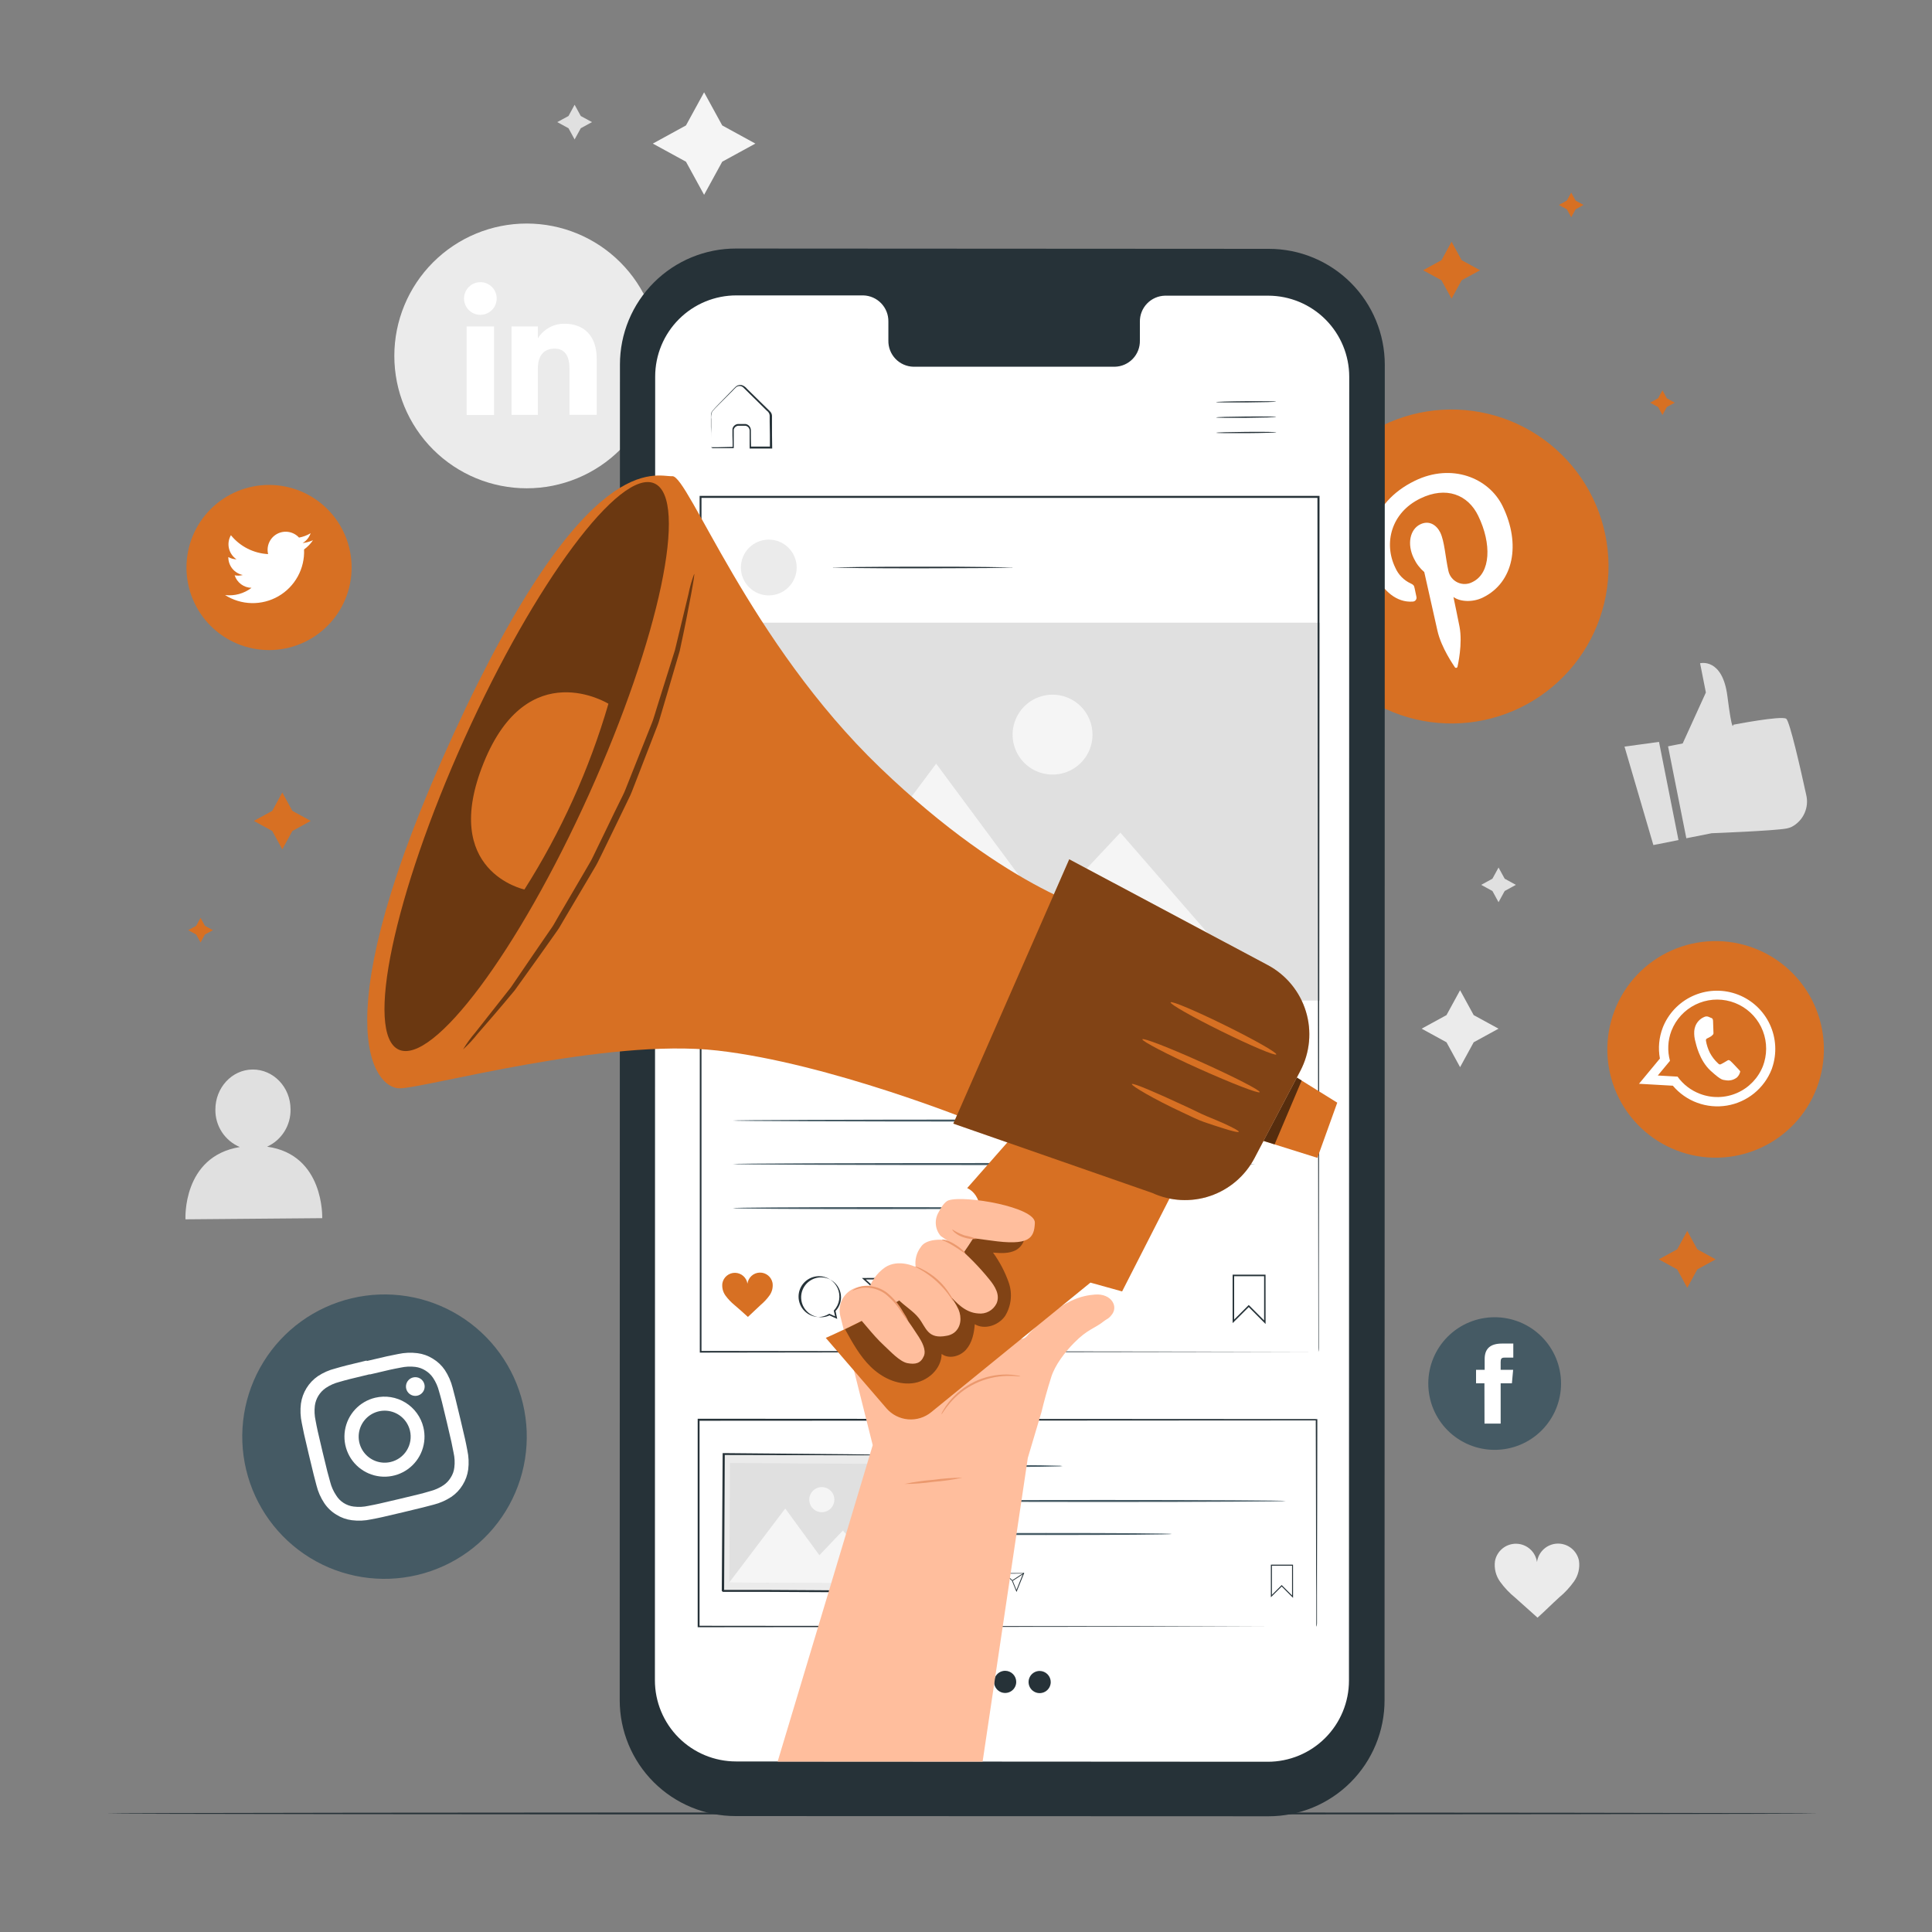 <svg xmlns="http://www.w3.org/2000/svg" width="400" height="400" viewBox="0 0 400 400" fill="none"><rect x="0" y="0" width="400" height="400" fill="#808080" stroke="none"/><path d="M109.049 101.096C101.78 101.096 94.808 98.208 89.668 93.068C84.528 87.928 81.641 80.957 81.641 73.688C81.641 66.419 84.528 59.448 89.668 54.308C94.808 49.168 101.78 46.28 109.049 46.28C116.318 46.28 123.289 49.168 128.429 54.308C133.569 59.448 136.457 66.419 136.457 73.688C136.457 80.957 133.569 87.928 128.429 93.068C123.289 98.208 116.318 101.096 109.049 101.096Z" fill="#EBEBEB"></path><path d="M102.289 67.584H96.617V85.912H102.289V67.584Z" fill="white"></path><path d="M99.424 65.184C100.095 65.191 100.752 64.997 101.313 64.629C101.874 64.261 102.312 63.735 102.573 63.117C102.834 62.5 102.906 61.818 102.779 61.16C102.652 60.501 102.332 59.895 101.86 59.419C101.389 58.942 100.786 58.617 100.128 58.484C99.471 58.35 98.789 58.416 98.169 58.671C97.549 58.926 97.018 59.36 96.645 59.917C96.272 60.474 96.072 61.13 96.072 61.8C96.07 62.693 96.422 63.55 97.05 64.184C97.678 64.818 98.532 65.178 99.424 65.184Z" fill="white"></path><path d="M111.36 76.288C111.36 73.712 112.544 72.176 114.816 72.176C116.896 72.176 117.904 73.648 117.904 76.288V85.888H123.544V74.304C123.544 69.392 120.768 67.024 116.88 67.024C115.777 67.01 114.69 67.281 113.723 67.811C112.756 68.341 111.942 69.111 111.36 70.048V67.584H105.912V85.904H111.36V76.288Z" fill="white"></path><path d="M145.776 19.112L149.528 25.968L156.392 29.728L149.528 33.48L145.776 40.336L142.024 33.48L135.16 29.728L142.024 25.968L145.776 19.112Z" fill="#F5F5F5"></path><path d="M302.296 205.016L305.112 210.168L310.256 212.976L305.112 215.792L302.296 220.944L299.48 215.792L294.336 212.976L299.48 210.168L302.296 205.016Z" fill="#EBEBEB"></path><path d="M310.256 179.608L311.528 181.928L313.848 183.2L311.528 184.472L310.256 186.792L308.992 184.472L306.664 183.2L308.992 181.928L310.256 179.608Z" fill="#E0E0E0"></path><path d="M118.969 21.688L120.241 24.016L122.561 25.28L120.241 26.552L118.969 28.872L117.705 26.552L115.377 25.28L117.705 24.016L118.969 21.688Z" fill="#E0E0E0"></path><path d="M55.304 237.408C56.781 236.732 58.026 235.638 58.888 234.262C59.749 232.886 60.189 231.287 60.152 229.664C60.152 225.08 56.592 221.4 52.296 221.432C48 221.464 44.552 225.216 44.592 229.8C44.581 231.437 45.055 233.04 45.955 234.407C46.855 235.774 48.14 236.844 49.648 237.48C37.696 239.44 38.4 252.448 38.4 252.448L66.712 252.208C66.712 252.208 67.2 239.048 55.304 237.408Z" fill="#E0E0E0"></path><path d="M326.913 323.152C326.713 322.126 326.155 321.204 325.339 320.551C324.523 319.898 323.501 319.556 322.456 319.587C321.411 319.618 320.411 320.019 319.634 320.719C318.858 321.419 318.355 322.372 318.217 323.408C318.071 322.374 317.563 321.424 316.783 320.729C316.003 320.035 315.001 319.639 313.957 319.614C312.912 319.589 311.893 319.936 311.081 320.593C310.268 321.25 309.715 322.174 309.521 323.2C309.311 324.717 309.695 326.256 310.593 327.496C311.481 328.719 312.524 329.822 313.697 330.776C315.297 332.192 316.745 333.512 318.329 334.92C319.929 333.496 321.233 332.16 322.801 330.736C323.968 329.772 325.004 328.658 325.881 327.424C326.756 326.184 327.125 324.656 326.913 323.152Z" fill="#EBEBEB"></path><path d="M345.352 154.52L348.384 153.92L353.184 143.376L351.984 137.32C351.984 137.32 356.616 136.104 357.64 144.144C358.664 152.184 358.856 150.048 358.856 150.048C358.856 150.048 368.816 148.112 369.816 148.808C370.544 149.32 372.776 159.16 373.944 164.504C374.267 165.785 374.152 167.137 373.617 168.345C373.082 169.553 372.157 170.547 370.992 171.168C370.659 171.332 370.307 171.45 369.944 171.52C367.464 172.016 354.376 172.512 354.376 172.512L349.136 173.552L345.352 154.52Z" fill="#E0E0E0"></path><path d="M336.336 154.576L342.312 174.96L347.512 173.928L343.48 153.6L336.336 154.576Z" fill="#E0E0E0"></path><path d="M376.376 375.456C376.376 375.576 297.04 375.664 199.2 375.664C101.36 375.664 22 375.576 22 375.456C22 375.336 101.32 375.248 199.2 375.248C297.08 375.248 376.376 375.344 376.376 375.456Z" fill="#263238"></path><path d="M314.743 146.52C306.99 150.289 298.057 150.824 289.91 148.008C281.762 145.192 275.066 139.256 271.295 131.504C267.526 123.751 266.991 114.819 269.807 106.671C272.623 98.523 278.559 91.828 286.311 88.056C290.149 86.189 294.318 85.096 298.579 84.841C302.841 84.585 307.11 85.171 311.145 86.565C315.179 87.96 318.9 90.135 322.094 92.967C325.287 95.799 327.892 99.233 329.759 103.072C331.626 106.911 332.718 111.08 332.974 115.341C333.23 119.602 332.644 123.872 331.25 127.906C329.855 131.941 327.68 135.661 324.848 138.855C322.015 142.049 318.582 144.653 314.743 146.52Z" fill="#D77023"></path><path d="M292.496 124.552C292.615 124.549 292.732 124.52 292.839 124.466C292.945 124.412 293.038 124.336 293.111 124.241C293.184 124.147 293.235 124.038 293.26 123.921C293.285 123.805 293.284 123.684 293.256 123.568C293.176 123.176 292.96 122.184 292.88 121.776C292.768 121.208 292.632 121.056 292.08 120.8C290.647 120.141 289.507 118.976 288.88 117.528C286.432 112.488 288.008 106.144 294.056 103.208C299.408 100.6 303.944 102.408 306.056 106.808C308.848 112.56 308.664 118.648 304.888 120.488C304.418 120.747 303.893 120.892 303.356 120.911C302.819 120.93 302.285 120.823 301.797 120.598C301.309 120.373 300.88 120.037 300.546 119.616C300.212 119.196 299.981 118.702 299.872 118.176C299.248 115.36 299.072 112.072 298.192 110.248C297.392 108.648 295.856 107.68 294.048 108.56C291.912 109.6 291.272 112.64 292.712 115.592C293.226 116.684 293.965 117.654 294.88 118.44C294.88 118.44 297.2 128.744 297.6 130.552C298.4 134.144 300.976 137.752 301.224 138.16C301.26 138.205 301.307 138.24 301.361 138.259C301.416 138.278 301.474 138.282 301.53 138.269C301.586 138.257 301.638 138.229 301.678 138.188C301.719 138.147 301.748 138.096 301.76 138.04C301.832 137.688 302.848 133.32 302.184 129.768C302 128.76 300.92 123.6 300.92 123.6C302.256 124.584 304.848 124.768 307 123.72C313.4 120.6 314.92 112.64 311.112 104.816C308.24 98.904 300.544 95.832 292.936 99.536C283.456 104.144 281.984 113.256 284.736 118.92C286.4 122.352 289.16 124.8 292.496 124.552Z" fill="white"></path><path d="M347.2 238.208C344.449 237.159 341.931 235.578 339.792 233.555C337.652 231.532 335.932 229.106 334.731 226.418C333.529 223.73 332.87 220.831 332.79 217.888C332.709 214.944 333.21 212.014 334.264 209.264C335.312 206.513 336.893 203.996 338.915 201.856C340.937 199.716 343.361 197.996 346.049 196.794C348.736 195.591 351.634 194.931 354.577 194.85C357.52 194.768 360.45 195.268 363.2 196.32C365.951 197.369 368.469 198.951 370.608 200.974C372.748 202.997 374.468 205.422 375.669 208.11C376.871 210.798 377.53 213.697 377.61 216.641C377.69 219.584 377.189 222.514 376.136 225.264C375.088 228.015 373.507 230.533 371.485 232.672C369.463 234.812 367.039 236.532 364.351 237.735C361.664 238.937 358.766 239.597 355.823 239.679C352.88 239.76 349.95 239.26 347.2 238.208Z" fill="#D77023"></path><path fill-rule="evenodd" clip-rule="evenodd" d="M366.912 221.072C367.912 218.131 367.739 214.918 366.431 212.101C365.123 209.284 362.779 207.08 359.887 205.947C356.995 204.813 353.778 204.838 350.904 206.016C348.03 207.194 345.72 209.435 344.456 212.272C344.384 212.432 344.32 212.6 344.256 212.76C343.473 214.798 343.268 217.013 343.664 219.16L339.336 224.384L346.344 224.784C347.695 226.381 349.437 227.6 351.401 228.321C353.364 229.042 355.481 229.24 357.545 228.897C359.608 228.553 361.546 227.679 363.17 226.361C364.794 225.042 366.048 223.325 366.808 221.376C366.848 221.277 366.883 221.175 366.912 221.072ZM351.936 226.456C350.081 225.752 348.476 224.516 347.32 222.904L343.232 222.672L345.752 219.632C345.187 217.584 345.291 215.409 346.048 213.424C346.168 213.12 346.304 212.816 346.448 212.528C347.588 210.27 349.529 208.52 351.892 207.618C354.255 206.717 356.869 206.729 359.223 207.654C361.576 208.579 363.5 210.349 364.618 212.618C365.735 214.886 365.966 217.49 365.264 219.92C365.192 220.176 365.112 220.424 365.016 220.672C364.047 223.172 362.125 225.186 359.673 226.27C357.22 227.355 354.438 227.422 351.936 226.456Z" fill="white"></path><path fill-rule="evenodd" clip-rule="evenodd" d="M359.839 221.28C359.607 221.04 358.511 219.856 358.287 219.68C358.063 219.504 357.903 219.376 357.615 219.584C357.327 219.792 356.551 220.2 356.327 220.32C356.103 220.44 355.927 220.4 355.703 220.16C355.011 219.526 354.434 218.776 353.999 217.944C353.611 217.162 353.341 216.326 353.199 215.464C353.151 215.128 353.343 215.032 353.535 214.952C353.727 214.872 353.935 214.736 354.135 214.632L354.287 214.536C354.392 214.455 354.491 214.367 354.583 214.272C354.651 214.212 354.703 214.136 354.732 214.05C354.762 213.965 354.768 213.873 354.751 213.784C354.751 213.624 354.695 212.056 354.671 211.424C354.647 210.792 354.383 210.792 354.223 210.728C354.063 210.664 353.887 210.568 353.703 210.504C353.562 210.453 353.411 210.432 353.261 210.441C353.111 210.451 352.965 210.491 352.831 210.56C352.408 210.737 352.026 211 351.71 211.332C351.393 211.664 351.149 212.057 350.991 212.488C350.875 212.805 350.802 213.136 350.775 213.472C350.73 214.242 350.819 215.013 351.039 215.752C351.111 215.984 351.791 219.52 354.175 221.696C356.559 223.872 356.711 223.504 357.239 223.648C357.658 223.73 358.09 223.719 358.505 223.617C358.919 223.515 359.306 223.323 359.639 223.056C359.979 222.718 360.211 222.286 360.303 221.816C360.215 221.664 360.063 221.52 359.839 221.28Z" fill="white"></path><path d="M55.703 134.592C51.169 134.592 46.821 132.791 43.615 129.585C40.409 126.379 38.607 122.03 38.607 117.496C38.607 112.962 40.409 108.613 43.615 105.407C46.821 102.201 51.169 100.4 55.703 100.4C57.949 100.4 60.172 100.842 62.246 101.701C64.32 102.561 66.205 103.82 67.792 105.407C69.38 106.995 70.639 108.879 71.498 110.954C72.357 113.028 72.799 115.251 72.799 117.496C72.799 119.741 72.357 121.964 71.498 124.038C70.639 126.113 69.38 127.997 67.792 129.585C66.205 131.172 64.32 132.432 62.246 133.291C60.172 134.15 57.949 134.592 55.703 134.592Z" fill="#D77023"></path><path d="M46.6 123.2C48.242 124.247 50.139 124.824 52.086 124.867C54.033 124.91 55.955 124.418 57.642 123.445C59.328 122.471 60.715 121.053 61.652 119.345C62.588 117.638 63.038 115.706 62.952 113.76C63.674 113.235 64.3 112.588 64.8 111.848C64.115 112.149 63.39 112.348 62.648 112.44C63.43 111.983 64.021 111.258 64.312 110.4C63.571 110.84 62.759 111.146 61.912 111.304C61.35 110.69 60.601 110.281 59.782 110.14C58.962 110 58.119 110.136 57.385 110.527C56.652 110.919 56.069 111.544 55.73 112.303C55.391 113.062 55.314 113.912 55.512 114.72C54.025 114.644 52.571 114.256 51.244 113.582C49.917 112.908 48.746 111.963 47.808 110.808C47.332 111.632 47.187 112.606 47.403 113.533C47.618 114.46 48.177 115.27 48.968 115.8C48.373 115.785 47.791 115.625 47.272 115.336C47.262 116.207 47.556 117.054 48.103 117.732C48.651 118.41 49.418 118.875 50.272 119.048C49.721 119.198 49.144 119.22 48.584 119.112C48.823 119.853 49.288 120.501 49.913 120.966C50.538 121.431 51.293 121.689 52.072 121.704C50.513 122.899 48.549 123.436 46.6 123.2Z" fill="white"></path><path d="M86.399 326.088C78.806 327.891 70.809 326.606 64.163 322.515C57.518 318.425 52.769 311.863 50.959 304.272C50.062 300.509 49.915 296.606 50.527 292.786C51.139 288.966 52.499 285.304 54.527 282.009C56.555 278.715 59.213 275.853 62.348 273.586C65.484 271.32 69.035 269.693 72.799 268.8C76.56 267.904 80.461 267.757 84.278 268.368C88.096 268.979 91.756 270.337 95.049 272.363C98.343 274.388 101.205 277.043 103.472 280.175C105.739 283.307 107.367 286.855 108.263 290.616C109.16 294.381 109.305 298.286 108.692 302.107C108.078 305.928 106.717 309.591 104.686 312.886C102.655 316.18 99.995 319.042 96.857 321.307C93.719 323.573 90.165 325.197 86.399 326.088Z" fill="#455A64"></path><path d="M76.536 284.576C80.728 283.576 81.232 283.472 82.936 283.152C83.933 282.928 84.962 282.877 85.976 283C86.719 283.09 87.432 283.344 88.064 283.744C88.702 284.131 89.248 284.653 89.664 285.272C90.23 286.123 90.647 287.065 90.896 288.056C91.368 289.696 91.504 290.192 92.496 294.384C93.488 298.576 93.592 299.08 93.912 300.784C94.14 301.781 94.192 302.81 94.064 303.824C93.983 304.569 93.728 305.284 93.32 305.912C92.938 306.551 92.419 307.098 91.8 307.512C90.946 308.078 90.002 308.494 89.008 308.744C87.408 309.216 86.88 309.352 82.688 310.344C78.496 311.336 77.992 311.448 76.288 311.768C75.289 311.996 74.257 312.047 73.24 311.92C72.497 311.833 71.783 311.578 71.152 311.176C70.521 310.777 69.99 310.238 69.6 309.6C69.029 308.751 68.609 307.809 68.36 306.816C67.896 305.176 67.76 304.688 66.76 300.496C65.76 296.304 65.656 295.8 65.336 294.096C65.116 293.096 65.065 292.065 65.184 291.048C65.282 290.308 65.536 289.597 65.927 288.962C66.319 288.326 66.84 287.781 67.456 287.36C68.306 286.79 69.248 286.371 70.24 286.12C71.84 285.656 72.376 285.52 76.568 284.52M75.896 281.688C71.632 282.704 71.096 282.848 69.44 283.328C68.144 283.65 66.913 284.191 65.8 284.928C64.856 285.581 64.057 286.423 63.456 287.401C62.854 288.379 62.462 289.471 62.304 290.608C62.136 291.942 62.196 293.294 62.48 294.608C62.808 296.296 62.912 296.84 63.928 301.104C64.944 305.368 65.088 305.904 65.528 307.552C65.848 308.848 66.389 310.08 67.128 311.192C67.779 312.172 68.64 312.994 69.648 313.6C70.618 314.211 71.711 314.601 72.848 314.744C74.182 314.913 75.534 314.853 76.848 314.568C78.536 314.248 79.08 314.136 83.344 313.12C87.608 312.104 88.144 311.96 89.792 311.52C91.086 311.193 92.316 310.652 93.432 309.92C94.386 309.276 95.189 308.433 95.784 307.448C96.391 306.475 96.784 305.385 96.936 304.248C97.102 302.914 97.04 301.561 96.752 300.248C96.432 298.552 96.32 298.016 95.304 293.752C94.288 289.488 94.144 288.952 93.704 287.296C93.376 286.003 92.835 284.773 92.104 283.656C91.46 282.704 90.617 281.904 89.632 281.312C88.663 280.697 87.571 280.303 86.432 280.16C85.099 279.991 83.746 280.051 82.432 280.336C80.736 280.664 80.2 280.768 75.936 281.784" fill="white"></path><path d="M77.68 289.384C76.085 289.764 74.639 290.608 73.524 291.81C72.41 293.011 71.676 294.517 71.417 296.135C71.158 297.754 71.384 299.413 72.067 300.902C72.751 302.392 73.861 303.646 75.257 304.505C76.653 305.364 78.272 305.79 79.91 305.729C81.548 305.667 83.131 305.122 84.459 304.161C85.787 303.2 86.8 301.867 87.371 300.331C87.941 298.794 88.043 297.123 87.663 295.528C87.153 293.39 85.814 291.543 83.942 290.391C82.071 289.239 79.818 288.877 77.68 289.384ZM80.879 302.688C79.844 302.933 78.758 302.865 77.761 302.493C76.764 302.121 75.899 301.462 75.276 300.599C74.653 299.736 74.3 298.707 74.262 297.644C74.223 296.58 74.501 295.529 75.059 294.623C75.618 293.717 76.432 292.996 77.4 292.553C78.368 292.11 79.445 291.963 80.496 292.132C81.547 292.301 82.524 292.778 83.304 293.502C84.085 294.226 84.633 295.165 84.879 296.2C85.044 296.889 85.07 297.603 84.958 298.302C84.846 299.001 84.597 299.671 84.225 300.274C83.854 300.876 83.367 301.4 82.793 301.814C82.219 302.228 81.569 302.525 80.879 302.688Z" fill="white"></path><path d="M87.871 286.624C87.959 286.996 87.934 287.386 87.8 287.745C87.666 288.103 87.429 288.414 87.119 288.637C86.808 288.861 86.439 288.988 86.057 289.001C85.674 289.015 85.296 288.915 84.971 288.715C84.645 288.514 84.386 288.221 84.227 287.874C84.067 287.526 84.015 287.139 84.075 286.761C84.135 286.383 84.306 286.032 84.566 285.751C84.826 285.471 85.163 285.273 85.535 285.184C85.784 285.123 86.041 285.113 86.293 285.153C86.545 285.192 86.787 285.282 87.004 285.416C87.222 285.55 87.41 285.726 87.559 285.933C87.708 286.14 87.814 286.375 87.871 286.624Z" fill="white"></path><path d="M309.447 300.176C307.643 300.177 305.857 299.823 304.191 299.133C302.525 298.444 301.01 297.433 299.735 296.158C298.459 294.883 297.447 293.369 296.757 291.703C296.066 290.037 295.711 288.251 295.711 286.448C295.711 284.645 296.066 282.859 296.757 281.193C297.447 279.527 298.459 278.013 299.735 276.738C301.01 275.463 302.525 274.452 304.191 273.763C305.857 273.073 307.643 272.719 309.447 272.72C311.252 272.717 313.039 273.07 314.708 273.758C316.376 274.447 317.892 275.457 319.17 276.732C320.447 278.007 321.46 279.522 322.152 281.189C322.843 282.856 323.199 284.643 323.199 286.448C323.199 288.253 322.843 290.04 322.152 291.707C321.46 293.374 320.447 294.889 319.17 296.164C317.892 297.439 316.376 298.449 314.708 299.138C313.039 299.826 311.252 300.179 309.447 300.176Z" fill="#455A64"></path><path d="M307.352 294.744H310.696V286.4H313.024L313.28 283.6H310.696V282C310.696 281.344 310.832 281.08 311.496 281.08H313.312V278.168H310.992C308.504 278.168 307.384 279.264 307.384 281.368V283.608H305.6V286.4H307.336L307.352 294.744Z" fill="white"></path><path d="M262.617 376.04L152.305 376C145.939 376 139.835 373.471 135.334 368.971C130.833 364.47 128.305 358.365 128.305 352L128.353 75.456C128.353 72.3 128.975 69.175 130.184 66.26C131.393 63.346 133.165 60.698 135.399 58.468C137.633 56.239 140.284 54.472 143.202 53.269C146.119 52.066 149.245 51.45 152.401 51.456L262.705 51.52C269.07 51.52 275.174 54.048 279.675 58.549C284.176 63.05 286.705 69.155 286.705 75.52L286.657 352C286.662 355.158 286.044 358.287 284.837 361.206C283.631 364.125 281.861 366.777 279.627 369.011C277.394 371.244 274.742 373.015 271.823 374.221C268.904 375.427 265.775 376.045 262.617 376.04Z" fill="#263238"></path><path d="M262.584 61.216H241.192C239.788 61.25 238.454 61.837 237.481 62.85C236.509 63.863 235.976 65.22 236 66.624V70.504C236.016 71.201 235.894 71.895 235.642 72.545C235.389 73.195 235.011 73.789 234.529 74.293C234.046 74.797 233.47 75.2 232.831 75.481C232.193 75.761 231.505 75.913 230.808 75.928H189.12C188.422 75.912 187.734 75.76 187.096 75.478C186.457 75.197 185.881 74.792 185.398 74.288C184.916 73.783 184.538 73.189 184.286 72.538C184.034 71.888 183.912 71.194 183.928 70.496V66.592C183.956 65.184 183.425 63.823 182.452 62.805C181.48 61.787 180.143 61.196 178.736 61.16H171.2H152.488C150.278 61.155 148.089 61.585 146.046 62.427C144.004 63.269 142.147 64.506 140.583 66.066C139.018 67.627 137.777 69.481 136.93 71.522C136.084 73.562 135.648 75.75 135.648 77.96L135.592 347.888C135.592 352.344 137.362 356.617 140.512 359.767C143.663 362.918 147.936 364.688 152.392 364.688L262.488 364.752C264.694 364.752 266.879 364.317 268.917 363.473C270.955 362.629 272.807 361.391 274.367 359.831C275.927 358.271 277.165 356.419 278.009 354.381C278.853 352.343 279.288 350.158 279.288 347.952L279.344 78.016C279.344 73.567 277.579 69.3 274.437 66.151C271.295 63.001 267.033 61.227 262.584 61.216Z" fill="white"></path><path d="M264.194 83.144C264.194 83.216 261.41 83.296 257.986 83.32C254.562 83.344 251.77 83.32 251.77 83.248C251.77 83.176 254.546 83.088 257.978 83.064C261.41 83.04 264.194 83.072 264.194 83.144Z" fill="#263238"></path><path d="M264.217 86.32C264.217 86.392 261.441 86.472 258.009 86.504C254.577 86.536 251.793 86.504 251.793 86.424C251.793 86.344 254.577 86.272 258.009 86.24C261.441 86.208 264.217 86.248 264.217 86.32Z" fill="#263238"></path><path d="M264.248 89.496C264.248 89.568 261.464 89.656 258.032 89.68C254.6 89.704 251.824 89.68 251.816 89.6C251.808 89.52 254.6 89.448 258.032 89.416C261.464 89.384 264.248 89.424 264.248 89.496Z" fill="#263238"></path><path d="M147.201 92.6H147.529H148.433L151.777 92.52L151.681 92.608C151.681 91.872 151.681 91.064 151.641 90.208C151.641 89.76 151.641 89.336 151.641 88.816C151.694 88.547 151.831 88.302 152.033 88.117C152.234 87.931 152.489 87.815 152.761 87.784C153.305 87.784 153.777 87.784 154.361 87.784C154.667 87.833 154.946 87.99 155.147 88.226C155.347 88.462 155.458 88.762 155.457 89.072C155.457 90.208 155.457 91.384 155.497 92.608L155.345 92.456H159.561L159.401 92.616C159.401 90.92 159.401 89.16 159.353 87.36C159.353 86.912 159.353 86.472 159.353 86.024C159.335 85.825 159.273 85.632 159.17 85.461C159.068 85.289 158.928 85.142 158.761 85.032L156.921 83.208L155.137 81.456L154.281 80.608C153.985 80.32 153.753 80.024 153.409 79.952C153.245 79.909 153.072 79.903 152.905 79.934C152.737 79.966 152.579 80.035 152.441 80.136C152.185 80.352 151.913 80.656 151.641 80.936L150.121 82.464C149.169 83.448 148.177 84.352 147.457 85.208C147.244 85.712 147.172 86.266 147.249 86.808C147.249 87.328 147.249 87.824 147.249 88.288C147.249 89.2 147.249 90 147.249 90.688C147.249 91.376 147.249 91.8 147.249 92.216C147.261 92.4 147.261 92.584 147.249 92.768C147.24 92.6 147.24 92.432 147.249 92.264C147.249 91.856 147.249 91.352 147.249 90.752C147.249 90.152 147.249 89.256 147.193 88.352C147.193 87.872 147.193 87.368 147.193 86.832C147.193 86.56 147.193 86.288 147.193 86.032C147.191 85.723 147.272 85.42 147.425 85.152C148.225 84.2 149.137 83.352 150.097 82.336L151.601 80.792C151.873 80.528 152.089 80.264 152.401 79.992C152.573 79.861 152.773 79.77 152.985 79.728C153.197 79.684 153.416 79.69 153.625 79.744C154.024 79.89 154.375 80.142 154.641 80.472L155.505 81.32L157.289 83.072L159.137 84.88C159.311 85.035 159.469 85.207 159.609 85.392C159.748 85.604 159.825 85.851 159.833 86.104C159.833 86.552 159.833 87 159.833 87.448C159.833 89.248 159.833 91.008 159.873 92.704V92.864H159.713H155.497H155.201V92.712C155.201 91.488 155.201 90.312 155.201 89.176C155.207 88.932 155.124 88.694 154.968 88.506C154.812 88.318 154.594 88.192 154.353 88.152C153.865 88.152 153.289 88.152 152.817 88.152C152.602 88.174 152.398 88.262 152.236 88.406C152.074 88.55 151.961 88.741 151.913 88.952C151.913 89.376 151.913 89.864 151.913 90.296C151.913 91.168 151.913 91.984 151.913 92.696V92.792H151.817H148.417H147.529C147.414 92.74 147.304 92.675 147.201 92.6Z" fill="#263238"></path><path d="M220 303.528C219.617 303.588 219.228 303.615 218.84 303.608L215.688 303.672C213.032 303.712 209.352 303.736 205.288 303.736C201.224 303.736 197.544 303.736 194.888 303.672L191.736 303.608C191.348 303.614 190.96 303.588 190.576 303.528C190.959 303.463 191.348 303.436 191.736 303.448L194.888 303.376C197.544 303.376 201.224 303.32 205.288 303.32C209.352 303.32 213.024 303.32 215.688 303.376L218.84 303.448C219.229 303.436 219.617 303.462 220 303.528Z" fill="#455A64"></path><path d="M266.216 310.76C266.216 310.88 249.28 310.968 228.392 310.968C207.504 310.968 190.568 310.88 190.568 310.76C190.568 310.64 207.504 310.552 228.392 310.552C249.28 310.552 266.216 310.648 266.216 310.76Z" fill="#455A64"></path><path d="M242.576 317.6C242.576 317.72 230.936 317.808 216.576 317.808C202.216 317.808 190.568 317.72 190.568 317.6C190.568 317.48 202.208 317.392 216.576 317.392C230.944 317.392 242.576 317.456 242.576 317.6Z" fill="#455A64"></path><path d="M267.713 330.824L265.361 328.464L263.121 330.696V323.944H267.705L267.713 330.824ZM265.361 328.168L265.433 328.24L267.505 330.32V324.16H263.337V330.2L265.361 328.168Z" fill="#263238"></path><path d="M205.13 329.944L204.33 329.576C203.852 329.801 203.308 329.839 202.803 329.684C202.299 329.528 201.87 329.19 201.602 328.736C201.333 328.281 201.244 327.743 201.351 327.226C201.459 326.709 201.755 326.251 202.183 325.941C202.61 325.632 203.138 325.492 203.662 325.551C204.187 325.609 204.671 325.862 205.019 326.258C205.368 326.655 205.556 327.167 205.547 327.695C205.538 328.222 205.332 328.728 204.97 329.112L205.13 329.944ZM203.202 325.448C202.655 325.486 202.143 325.732 201.771 326.134C201.399 326.537 201.194 327.067 201.199 327.615C201.204 328.163 201.419 328.689 201.798 329.084C202.178 329.48 202.694 329.716 203.242 329.744C203.607 329.719 203.961 329.606 204.274 329.416L204.89 329.688L204.746 329.088C205.028 328.78 205.214 328.396 205.281 327.984C205.348 327.572 205.293 327.149 205.123 326.768C204.953 326.386 204.675 326.062 204.324 325.837C203.973 325.611 203.563 325.492 203.146 325.496L203.202 325.448Z" fill="#263238"></path><path d="M210.457 329.6L209.513 327.28L207.729 325.68H212.049L210.457 329.6ZM208.129 325.816L209.649 327.208L210.449 329.184L211.809 325.784L208.129 325.816Z" fill="#263238"></path><path d="M211.958 325.628L209.598 327.164L209.685 327.298L212.045 325.762L211.958 325.628Z" fill="#263238"></path><path d="M198.321 326.128C198.258 325.819 198.087 325.543 197.839 325.348C197.592 325.153 197.283 325.052 196.968 325.063C196.653 325.073 196.352 325.195 196.118 325.406C195.884 325.617 195.732 325.904 195.689 326.216C195.646 325.9 195.491 325.61 195.253 325.398C195.015 325.186 194.709 325.067 194.39 325.061C194.071 325.055 193.761 325.164 193.515 325.367C193.269 325.57 193.104 325.854 193.049 326.168C192.988 326.629 193.105 327.095 193.377 327.472C193.647 327.842 193.965 328.176 194.321 328.464C194.809 328.888 195.249 329.264 195.729 329.712C196.209 329.28 196.609 328.872 197.089 328.44C197.441 328.146 197.753 327.807 198.017 327.432C198.285 327.054 198.394 326.586 198.321 326.128Z" fill="#D77023"></path><path d="M272.529 336.8C272.529 336.8 272.529 336.536 272.529 336.048C272.529 335.56 272.529 334.816 272.529 333.856C272.529 331.928 272.529 329.056 272.489 325.408C272.489 318.056 272.449 307.36 272.417 293.944L272.553 294.08L144.625 294.152L144.833 293.944C144.833 308.84 144.833 323.28 144.833 336.8L144.633 336.6L236.177 336.688L262.897 336.744H270.097H271.953H272.593H271.977H270.145H263.017L236.337 336.8L144.657 336.896H144.449V336.8C144.449 323.28 144.449 308.84 144.449 293.944V293.736H144.673L272.601 293.808H272.737V293.944C272.737 307.392 272.681 318.12 272.665 325.496C272.665 329.16 272.665 331.984 272.665 333.912C272.665 334.856 272.665 335.576 272.665 336.072C272.665 336.568 272.529 336.8 272.529 336.8Z" fill="#263238"></path><path d="M149.923 301.109L149.76 329.445L185.199 329.649L185.362 301.313L149.923 301.109Z" fill="#EBEBEB"></path><path d="M185.354 301.296H184.674H182.738H175.466L149.866 301.24L150.058 301.056C150.018 309.496 149.97 319.16 149.922 329.384C149.962 329.44 149.53 328.992 149.714 329.176H152.154H154.554H159.354L168.554 329.232L185.146 329.352L184.978 329.528C185.058 321.016 185.13 313.96 185.186 309C185.186 306.536 185.242 304.6 185.258 303.248C185.258 302.6 185.258 302.096 185.258 301.728C185.258 301.36 185.258 301.192 185.258 301.192C185.258 301.192 185.258 301.352 185.258 301.688C185.258 302.024 185.258 302.544 185.258 303.184C185.258 304.52 185.258 306.448 185.258 308.896C185.258 313.88 185.258 320.976 185.258 329.528V329.696H185.082L168.49 329.632L159.29 329.584H154.49H152.09H149.65L149.434 329.368C149.506 319.136 149.562 309.472 149.618 301.04V300.848H149.81L175.49 301.08L182.69 301.176H184.586H185.066L185.354 301.296Z" fill="#263238"></path><path d="M151.137 302.9L150.994 327.668L183.946 327.858L184.088 303.09L151.137 302.9Z" fill="#E0E0E0"></path><path d="M150.977 327.648L162.577 312.32L169.649 321.992L174.513 316.872L183.929 327.84L150.977 327.648Z" fill="#F5F5F5"></path><path d="M172.745 310.496C172.743 311.011 172.589 311.513 172.302 311.94C172.014 312.367 171.607 312.699 171.131 312.894C170.654 313.089 170.131 313.138 169.627 313.036C169.123 312.933 168.66 312.683 168.298 312.318C167.936 311.952 167.69 311.488 167.592 310.982C167.495 310.477 167.549 309.954 167.748 309.48C167.948 309.006 168.283 308.601 168.713 308.318C169.142 308.034 169.646 307.885 170.161 307.888C170.502 307.889 170.839 307.957 171.154 308.089C171.469 308.221 171.754 308.413 171.994 308.656C172.234 308.898 172.424 309.185 172.553 309.501C172.682 309.817 172.747 310.155 172.745 310.496Z" fill="#F5F5F5"></path><path d="M209.672 117.496C209.545 117.517 209.415 117.517 209.288 117.496L208.208 117.536L204.208 117.608C200.84 117.608 196.208 117.664 191.04 117.664C185.872 117.664 181.24 117.664 177.872 117.608L173.872 117.536L172.784 117.496C172.66 117.518 172.533 117.518 172.408 117.496C172.531 117.466 172.658 117.452 172.784 117.456H173.872L177.872 117.392C181.24 117.352 185.872 117.328 191.04 117.328C196.208 117.328 200.84 117.328 204.208 117.392L208.208 117.456H209.288C209.417 117.453 209.546 117.466 209.672 117.496Z" fill="#263238"></path><path d="M262.025 274.12L258.537 270.616L255.201 273.936V263.904H262.017L262.025 274.12ZM258.537 270.184L258.641 270.288L261.721 273.376V264.224H255.513V273.2L258.537 270.184Z" fill="#263238"></path><path d="M173.336 273.064L171.736 272.336C170.804 272.769 169.745 272.839 168.764 272.533C167.783 272.226 166.952 271.565 166.433 270.678C165.914 269.791 165.744 268.743 165.957 267.738C166.17 266.732 166.75 265.843 167.584 265.243C168.418 264.642 169.446 264.375 170.467 264.492C171.488 264.609 172.428 265.103 173.104 265.877C173.78 266.651 174.143 267.649 174.123 268.676C174.102 269.703 173.699 270.686 172.992 271.432L173.336 273.064ZM169.52 264.224C168.965 264.229 168.417 264.343 167.906 264.559C167.396 264.776 166.933 265.091 166.544 265.487C166.155 265.882 165.848 266.35 165.64 266.865C165.432 267.379 165.327 267.929 165.332 268.484C165.337 269.039 165.451 269.587 165.667 270.098C165.884 270.608 166.199 271.071 166.595 271.46C166.99 271.849 167.459 272.156 167.973 272.364C168.487 272.572 169.037 272.677 169.592 272.672C170.312 272.629 171.01 272.409 171.624 272.032L171.696 271.992L172.896 272.528L172.624 271.344L172.68 271.288C173.236 270.681 173.602 269.926 173.734 269.114C173.865 268.302 173.756 267.469 173.42 266.718C173.084 265.967 172.536 265.331 171.843 264.888C171.15 264.445 170.343 264.214 169.52 264.224Z" fill="#263238"></path><path d="M183.833 272.368L181.961 267.8L178.457 264.6L186.969 264.536L183.833 272.368ZM179.249 264.904L182.241 267.648L183.841 271.536L186.513 264.848L179.249 264.904Z" fill="#263238"></path><path d="M186.798 264.522L182.158 267.541L182.328 267.803L186.969 264.784L186.798 264.522Z" fill="#263238"></path><path d="M159.944 265.6C159.823 264.988 159.489 264.438 159 264.049C158.512 263.661 157.901 263.459 157.277 263.479C156.653 263.499 156.057 263.74 155.594 264.16C155.132 264.579 154.833 265.149 154.752 265.768C154.661 265.152 154.353 264.588 153.884 264.177C153.416 263.766 152.817 263.534 152.194 263.524C151.57 263.513 150.964 263.724 150.482 264.119C149.999 264.514 149.673 265.067 149.56 265.68C149.44 266.585 149.672 267.501 150.208 268.24C150.745 268.969 151.371 269.627 152.072 270.2C153.024 271 153.896 271.8 154.848 272.656C155.776 271.808 156.576 271.008 157.512 270.152C158.204 269.57 158.819 268.904 159.344 268.168C159.865 267.42 160.08 266.501 159.944 265.6Z" fill="#D77023"></path><path d="M159.169 123.272C162.359 123.272 164.945 120.686 164.945 117.496C164.945 114.306 162.359 111.72 159.169 111.72C155.979 111.72 153.393 114.306 153.393 117.496C153.393 120.686 155.979 123.272 159.169 123.272Z" fill="#EBEBEB"></path><path d="M259.849 241C259.849 241.12 235.641 241.216 205.785 241.216C175.929 241.216 151.713 241.12 151.713 241C151.713 240.88 175.921 240.792 205.785 240.792C235.649 240.792 259.849 240.888 259.849 241Z" fill="#455A64"></path><path d="M259.849 232C259.849 232.112 235.641 232.208 205.785 232.208C175.929 232.208 151.713 232.112 151.713 232C151.713 231.888 175.921 231.792 205.785 231.792C235.649 231.792 259.849 231.888 259.849 232Z" fill="#455A64"></path><path d="M210.569 250.128C210.569 250.24 197.393 250.336 181.145 250.336C164.897 250.336 151.713 250.24 151.713 250.128C151.713 250.016 164.889 249.92 181.145 249.92C197.401 249.92 210.569 250.016 210.569 250.128Z" fill="#455A64"></path><path d="M203.313 348.232C203.305 348.687 203.163 349.129 202.904 349.503C202.645 349.877 202.282 350.166 201.859 350.333C201.437 350.501 200.974 350.54 200.529 350.445C200.085 350.351 199.678 350.127 199.36 349.801C199.043 349.476 198.829 349.064 198.745 348.617C198.661 348.17 198.711 347.709 198.889 347.29C199.067 346.872 199.365 346.515 199.745 346.266C200.125 346.016 200.57 345.885 201.025 345.888C201.329 345.891 201.63 345.954 201.91 346.074C202.189 346.194 202.443 346.367 202.655 346.585C202.868 346.803 203.035 347.06 203.148 347.343C203.261 347.626 203.317 347.928 203.313 348.232Z" fill="#263238"></path><path d="M210.4 348.264C210.391 348.716 210.248 349.156 209.989 349.527C209.731 349.898 209.369 350.185 208.948 350.351C208.527 350.518 208.067 350.556 207.625 350.461C207.182 350.367 206.778 350.143 206.462 349.82C206.146 349.496 205.932 349.086 205.848 348.642C205.765 348.197 205.814 347.738 205.99 347.321C206.167 346.904 206.462 346.549 206.839 346.3C207.217 346.051 207.66 345.918 208.112 345.92C208.417 345.922 208.718 345.984 208.998 346.104C209.279 346.223 209.532 346.397 209.745 346.615C209.958 346.833 210.125 347.091 210.238 347.374C210.35 347.657 210.405 347.959 210.4 348.264Z" fill="#263238"></path><path d="M217.545 348.296C217.535 348.748 217.392 349.188 217.134 349.559C216.876 349.93 216.513 350.217 216.093 350.383C215.672 350.55 215.211 350.588 214.769 350.493C214.327 350.399 213.922 350.175 213.606 349.852C213.29 349.528 213.077 349.118 212.993 348.674C212.909 348.229 212.958 347.77 213.135 347.353C213.311 346.936 213.606 346.581 213.984 346.332C214.362 346.083 214.804 345.95 215.257 345.952C215.561 345.955 215.862 346.018 216.141 346.138C216.421 346.257 216.675 346.431 216.887 346.649C217.1 346.867 217.267 347.124 217.38 347.407C217.493 347.689 217.549 347.992 217.545 348.296Z" fill="#263238"></path><path d="M273.298 128.92H145.354V207.16H273.298V128.92Z" fill="#E0E0E0"></path><path d="M157.168 207.184L193.824 158.112L216.56 188.8L231.96 172.384L262.176 207.152L157.168 207.184Z" fill="#F5F5F5"></path><path d="M226.192 152.088C226.194 153.724 225.71 155.324 224.802 156.686C223.894 158.047 222.603 159.109 221.092 159.736C219.58 160.363 217.917 160.528 216.312 160.21C214.706 159.892 213.232 159.105 212.074 157.948C210.916 156.791 210.128 155.318 209.808 153.713C209.488 152.108 209.651 150.444 210.277 148.932C210.903 147.42 211.963 146.128 213.324 145.219C214.684 144.309 216.284 143.824 217.92 143.824C220.113 143.824 222.216 144.694 223.767 146.244C225.318 147.794 226.19 149.895 226.192 152.088Z" fill="#F5F5F5"></path><path d="M272.954 279.88C272.954 278.208 272.874 207.528 272.762 102.888L272.954 103.08H145.026L145.234 102.872C145.234 169.064 145.234 230.32 145.234 279.864L145.058 279.696L273.002 279.864L145.058 280.04H144.89V279.864C144.89 230.32 144.89 169.064 144.85 102.872V102.664H145.074H273.002H273.194V102.848C273.154 155.224 273.122 199.488 273.098 230.672C273.098 246.24 273.058 258.536 273.05 266.952C273.05 271.144 273.05 274.368 273.05 276.552C273.05 277.632 273.05 278.456 273.05 279.016C273.05 279.576 272.954 279.88 272.954 279.88Z" fill="#263238"></path><path d="M212.8 301.84L215.632 292.328C216.128 290.264 216.784 287.832 217.664 285.056C218.464 282.56 220.496 279.936 222.352 278.048C225.24 275.112 226.616 275.096 228.552 273.536C228.728 273.424 228.928 273.256 229.096 273.168C229.462 272.969 229.783 272.696 230.04 272.368C231.712 270.56 230.104 267.752 226.704 268.024C224.152 268.224 219.976 268.952 213.192 275.952C213.104 276.064 213.016 276.152 212.936 276.256C209.376 280.888 206.032 267.672 205.424 262.752C205.306 261.989 205.018 261.263 204.581 260.627C204.145 259.991 203.571 259.461 202.901 259.077C202.232 258.693 201.485 258.464 200.716 258.408C199.946 258.352 199.174 258.469 198.456 258.752L181.928 266.48C180.352 266.023 178.671 266.079 177.128 266.64C175.971 267.046 175.008 267.868 174.425 268.947C173.842 270.025 173.682 271.282 173.976 272.472L180.688 299.2L161 364.72H203.44L212.8 301.84Z" fill="#FFBE9D"></path><path d="M245.441 241.664L232.321 267.376L225.761 265.552L192.801 292.376C191.456 293.477 189.734 294.009 188.002 293.859C186.271 293.71 184.666 292.891 183.529 291.576L170.969 276.992C170.969 276.992 196.289 266.088 200.969 257.064C205.649 248.04 200.241 245.984 200.241 245.984L212.153 232.448L245.441 241.664Z" fill="#D77023"></path><path d="M228.425 189.152C228.425 189.152 209.225 184.904 182.193 158.92C155.161 132.936 142.473 98.4 139.201 98.592C135.929 98.784 121.449 92.056 93.977 151.808C66.505 211.56 77.329 225.408 82.777 225.328C88.225 225.248 125.353 214.872 148.537 217.504C171.721 220.136 201.521 232.224 201.521 232.224L228.425 189.152Z" fill="#D77023"></path><path d="M269.217 221.72L262.665 234.176L259.729 239.776C257.791 243.462 254.513 246.264 250.569 247.604C246.626 248.944 242.319 248.719 238.537 246.976L197.377 232.632L221.377 177.912L262.497 199.824C266.28 201.848 269.109 205.286 270.368 209.388C271.627 213.489 271.213 217.922 269.217 221.72Z" fill="#D77023"></path><g opacity="0.4"><path d="M269.217 221.72L262.665 234.176L259.729 239.776C257.791 243.462 254.513 246.264 250.569 247.604C246.626 248.944 242.319 248.719 238.537 246.976L197.377 232.632L221.377 177.912L262.497 199.824C266.28 201.848 269.109 205.286 270.368 209.388C271.627 213.489 271.213 217.922 269.217 221.72Z" fill="black"></path></g><path d="M96.169 152.896C81.553 185.264 75.465 214.112 82.569 217.32C89.673 220.528 107.297 196.896 121.913 164.52C136.529 132.144 142.617 103.312 135.513 100.096C128.409 96.88 110.785 120.528 96.169 152.896Z" fill="#D77023"></path><g opacity="0.5"><path d="M96.169 152.896C81.553 185.264 75.465 214.112 82.569 217.32C89.673 220.528 107.297 196.896 121.913 164.52C136.529 132.144 142.617 103.312 135.513 100.096C128.409 96.88 110.785 120.528 96.169 152.896Z" fill="black"></path></g><path d="M272.752 239.72L261.592 236.216L268.496 223.096L276.864 228.296L272.752 239.72Z" fill="#D77023"></path><g opacity="0.6"><path d="M268.496 223.096L261.592 236.216L263.888 236.936L269.496 223.712L268.496 223.096Z" fill="black"></path></g><path d="M260.801 226.12C260.641 226.48 255.073 224.32 248.369 221.32C241.665 218.32 236.369 215.536 236.521 215.176C236.673 214.816 242.249 216.984 248.961 220.016C255.673 223.048 260.969 225.76 260.801 226.12Z" fill="#D77023"></path><path d="M264.24 218.304C264.064 218.656 259.024 216.536 252.984 213.56C246.944 210.584 242.192 207.888 242.368 207.528C242.544 207.168 247.576 209.296 253.616 212.272C259.656 215.248 264.416 217.944 264.24 218.304Z" fill="#D77023"></path><path d="M256.481 234.32C256.425 234.512 255.097 234.208 252.985 233.52C251.929 233.192 250.673 232.776 249.289 232.304C247.905 231.832 246.489 231.08 244.961 230.384C238.857 227.552 234.193 224.784 234.345 224.448C234.497 224.112 239.513 226.28 245.545 229.088C247.065 229.776 248.473 230.528 249.801 231.08C251.129 231.632 252.321 232.12 253.321 232.568C255.321 233.488 256.537 234.128 256.481 234.32Z" fill="#D77023"></path><path d="M125.969 145.704C125.969 145.704 109.281 135.352 100.153 157.904C91.025 180.456 108.577 184.16 108.577 184.16C116.156 172.224 122.011 159.278 125.969 145.704Z" fill="#D77023"></path><g opacity="0.5"><path d="M143.721 118.824C143.825 118.824 143.585 120.376 143.073 123.136C142.561 125.896 141.793 129.888 140.721 134.8L138.401 142.696C137.98 144.109 137.545 145.573 137.097 147.088L136.417 149.384C136.169 150.184 135.841 150.912 135.553 151.688L131.785 161.416C131.457 162.264 131.121 163.112 130.793 163.968C130.465 164.824 129.993 165.64 129.617 166.488L127.137 171.608L124.649 176.72C124.225 177.52 123.849 178.416 123.393 179.2C122.937 179.984 122.457 180.8 122.001 181.56L116.681 190.544C116.249 191.248 115.881 191.976 115.401 192.648L114.017 194.608L111.361 198.352L106.561 205.048C103.361 208.912 100.689 211.96 98.849 214.08C97.945 215.228 96.947 216.298 95.865 217.28C96.617 216.031 97.474 214.848 98.425 213.744C100.201 211.48 102.705 208.312 105.777 204.416L110.377 197.672L112.953 193.92C113.401 193.28 113.849 192.624 114.305 191.96C114.761 191.296 115.105 190.568 115.545 189.856L120.801 180.88L122.169 178.528C122.641 177.728 122.969 176.928 123.409 176.064L125.873 170.984C126.673 169.264 127.529 167.576 128.345 165.904C128.729 165.104 129.193 164.256 129.513 163.408L130.513 160.88L134.337 151.28C134.633 150.48 134.969 149.768 135.225 149C135.481 148.232 135.697 147.48 135.929 146.728L137.289 142.384L139.745 134.584L142.521 123.064C142.8 121.619 143.201 120.201 143.721 118.824Z" fill="black"></path></g><g opacity="0.4"><path d="M174.953 275.2C176.481 277.968 178.033 280.8 180.281 282.984C182.529 285.168 185.601 286.72 188.801 286.4C192.001 286.08 194.921 283.472 194.953 280.32C196.457 281.448 198.769 280.84 200.017 279.424C201.265 278.008 201.673 276.048 201.817 274.168C203.865 275.376 206.713 274.424 208.081 272.48C208.709 271.467 209.107 270.329 209.245 269.145C209.383 267.962 209.259 266.762 208.881 265.632C208.102 263.383 206.994 261.261 205.593 259.336C207.193 259.464 208.841 259.576 210.249 258.864C211.657 258.152 212.649 256.28 211.793 254.936C211.231 254.186 210.415 253.665 209.497 253.472C207.025 252.672 205.297 252.08 202.721 252.376C202.129 252.376 203.753 259.16 187.617 268.424C178.041 273.904 174.953 275.2 174.953 275.2Z" fill="black"></path></g><path d="M211.288 284.96C211.288 285.032 210.208 284.824 208.464 284.872C206.198 284.926 203.969 285.461 201.925 286.442C199.881 287.422 198.069 288.826 196.608 290.56C195.48 291.888 195.008 292.856 194.904 292.816C194.971 292.566 195.076 292.329 195.216 292.112C195.559 291.502 195.947 290.919 196.376 290.368C197.814 288.543 199.652 287.072 201.747 286.068C203.843 285.063 206.141 284.553 208.464 284.576C209.162 284.58 209.858 284.644 210.544 284.768C210.802 284.787 211.054 284.852 211.288 284.96Z" fill="#EB996E"></path><path d="M176 270.872C178.6 273.368 180.376 276.128 183.104 278.64C184.344 279.784 186.304 281.944 187.904 282.232C189.504 282.52 190.624 282.304 191.28 280.752C191.816 279.496 190.856 277.776 190.2 276.752C188.464 274.024 186.8 271.896 185.504 269.776C184.888 268.784 185.68 268.576 185.968 269.04C187.216 270.336 189.088 271.44 190.208 272.872C191.744 274.8 192.016 277.368 196.032 276.552C196.569 276.465 197.079 276.254 197.52 275.936C199.032 274.776 199.12 272.736 198.464 271.136C197.898 269.901 197.142 268.762 196.224 267.76C197.936 269.688 199.8 271.76 202.52 271.936C203.288 272.029 204.067 271.881 204.747 271.513C205.428 271.145 205.978 270.574 206.32 269.88C207.12 268.056 205.976 266.288 204.816 264.864C202.763 262.332 200.478 259.997 197.992 257.888C197.064 257.108 195.893 256.675 194.68 256.664C193.272 256.664 191.48 256.92 190.68 258.136C190.223 258.723 189.89 259.396 189.702 260.115C189.513 260.835 189.473 261.585 189.584 262.32C189.584 262.32 186.064 260.536 183.232 262.4C181.489 263.624 180.236 265.427 179.696 267.488L176 270.872Z" fill="#FFBE9D"></path><path d="M194.762 255.896C194.199 255.242 193.849 254.432 193.761 253.574C193.672 252.716 193.848 251.851 194.266 251.096C194.866 249.92 195.618 248.776 196.386 248.52C199.738 247.392 214.394 249.928 214.258 253.176C214.122 256.424 213.05 257.976 205.106 256.832C203.706 256.632 201.514 256.36 201.514 256.36L199.594 259.24L194.762 255.896Z" fill="#FFBE9D"></path><path d="M197.384 269.512C195.461 266.34 192.656 263.797 189.312 262.192C189.858 262.28 190.384 262.464 190.865 262.736C193.273 263.9 195.294 265.733 196.689 268.016C197.011 268.467 197.247 268.974 197.384 269.512Z" fill="#EB996E"></path><path d="M199.85 259.52C199.778 259.584 198.81 258.8 197.49 257.992C196.937 257.642 196.366 257.324 195.778 257.04C195.322 256.832 195.018 256.776 195.026 256.712C195.034 256.648 195.37 256.616 195.874 256.768C196.523 256.977 197.141 257.27 197.714 257.64C199.066 258.464 199.954 259.432 199.85 259.52Z" fill="#EB996E"></path><path d="M202.312 256.496C201.359 256.607 200.393 256.498 199.488 256.176C198.827 255.974 198.212 255.642 197.68 255.2C197.28 254.856 197.112 254.576 197.152 254.536C197.922 255.034 198.746 255.442 199.608 255.752C200.525 255.94 201.428 256.188 202.312 256.496Z" fill="#EB996E"></path><path d="M188.074 273.536C187.568 273.006 187.121 272.424 186.738 271.8C185.824 270.322 184.67 269.008 183.322 267.912C181.924 266.89 180.193 266.433 178.474 266.632C177.768 266.758 177.082 266.976 176.434 267.28C176.434 267.28 176.578 267.112 176.906 266.912C177.373 266.629 177.888 266.433 178.426 266.336C179.321 266.191 180.237 266.226 181.118 266.439C182 266.652 182.831 267.039 183.562 267.576C184.954 268.695 186.116 270.072 186.986 271.632C187.401 272.235 187.765 272.872 188.074 273.536Z" fill="#EB996E"></path><path d="M199.28 305.936C197.307 306.356 195.308 306.642 193.296 306.792C191.295 307.082 189.277 307.231 187.256 307.24C189.232 306.821 191.234 306.535 193.248 306.384C195.246 306.099 197.261 305.949 199.28 305.936Z" fill="#EB996E"></path><path d="M325.304 39.872L326.208 41.528L327.856 42.432L326.208 43.336L325.304 44.984L324.4 43.336L322.752 42.432L324.4 41.528L325.304 39.872Z" fill="#D77023"></path><path d="M344.193 80.808L345.097 82.464L346.745 83.368L345.097 84.272L344.193 85.92L343.289 84.272L341.633 83.368L343.289 82.464L344.193 80.808Z" fill="#D77023"></path><path d="M41.521 190.024L42.425 191.68L44.081 192.584L42.425 193.48L41.521 195.136L40.617 193.48L38.969 192.584L40.617 191.68L41.521 190.024Z" fill="#D77023"></path><path d="M300.529 50.048L302.617 53.864L306.433 55.952L302.617 58.032L300.529 61.848L298.449 58.032L294.633 55.952L298.449 53.864L300.529 50.048Z" fill="#D77023"></path><path d="M58.449 164.08L60.529 167.88L64.337 169.96L60.529 172.048L58.449 175.848L56.368 172.048L52.56 169.96L56.368 167.88L58.449 164.08Z" fill="#D77023"></path><path d="M349.329 254.848L351.409 258.656L355.209 260.736L351.409 262.816L349.329 266.624L347.249 262.816L343.441 260.736L347.249 258.656L349.329 254.848Z" fill="#D77023"></path></svg>